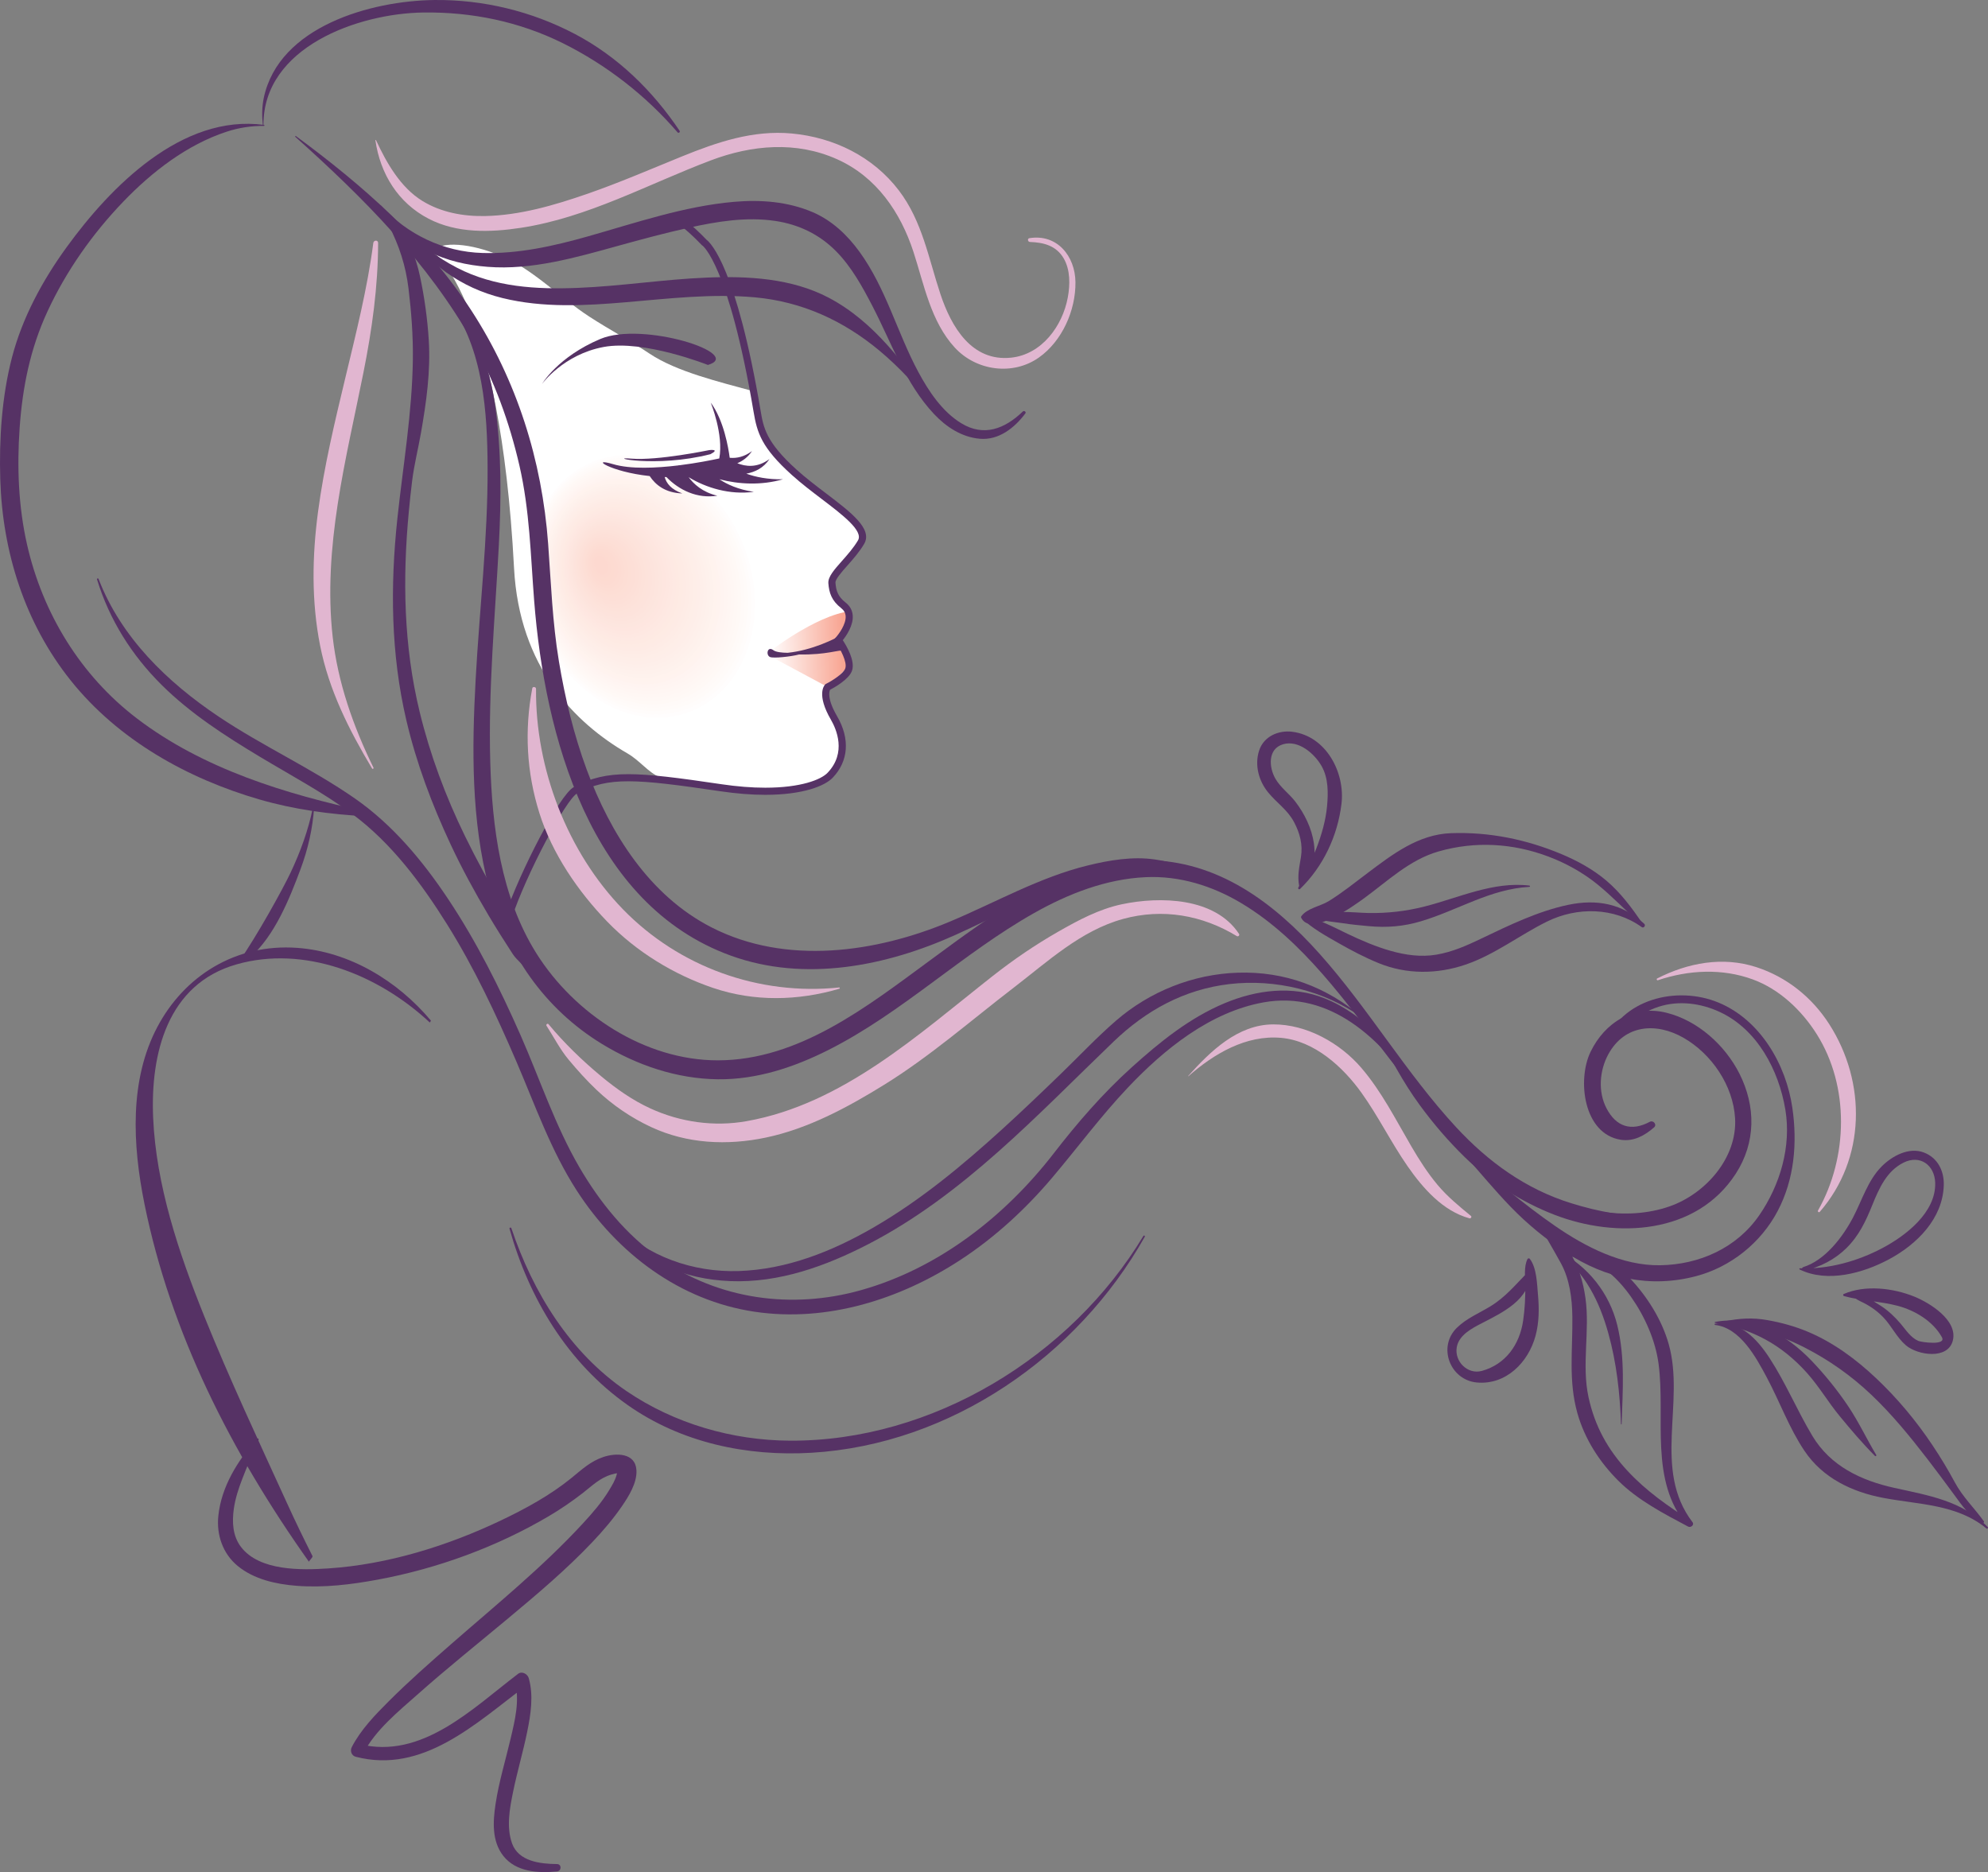 <?xml version="1.0" encoding="utf-8"?>
<!-- Generator: Adobe Illustrator 16.0.0, SVG Export Plug-In . SVG Version: 6.00 Build 0)  -->
<!DOCTYPE svg PUBLIC "-//W3C//DTD SVG 1.1//EN" "http://www.w3.org/Graphics/SVG/1.1/DTD/svg11.dtd">
<svg version="1.1" id="_x31_" xmlns="http://www.w3.org/2000/svg" xmlns:xlink="http://www.w3.org/1999/xlink" x="0px" y="0px"
	 width="432px" height="406.792px" viewBox="292.247 275.194 432 406.792" enable-background="new 292.247 275.194 432 406.792"
	 xml:space="preserve">
<rect x="292.247" y="275.194" width="432" height="406.792" fill="#808080" stroke="none"/>
<g>
	<path fill="#FFFFFF" d="M464.838,377.83c-6.715-6.056-7.395-9.266-8.074-13.287c-0.254-1.504-0.508-2.946-0.763-4.33
		c-7.297-2.002-16.697-4.228-22.586-8.164c-4.286-2.866-8.813-5.259-13.13-8.071c-6.631-4.319-12.576-10.559-19.197-13.179
		c-6.506-2.786-13.017-3.268-14.928-1.029c0.705,0.453,14.75,10.981,17.79,68.853c1.133,21.572,13.218,33.672,24.681,40.302
		c2.654,1.536,4.503,4.126,6.947,5.125c5.892,2.406,11.526,2.047,13.351,2.318c13.761,2.037,21.508-0.403,23.708-2.715
		c3.689-3.854,3.064-8.625,0.846-12.441c-2.993-5.138-1.378-6.735-1.378-6.735s3.911-1.964,4.55-3.78
		c0.79-2.24-2.235-6.442-2.235-6.442s4.494-4.879,1.099-7.523c-1.854-1.449-2.348-2.917-2.494-4.863
		c-0.13-1.908,4.109-5.083,6.33-8.863C481.592,389.225,471.553,383.904,464.838,377.83z"/>
	
		<linearGradient id="SVGID_1_" gradientUnits="userSpaceOnUse" x1="475.565" y1="540.048" x2="459.377" y2="539.513" gradientTransform="matrix(1 0 0 -1 0.04 956.245)">
		<stop  offset="0" style="stop-color:#F8A491"/>
		<stop  offset="1" style="stop-color:#FFFFFF"/>
	</linearGradient>
	<path fill="url(#SVGID_1_)" d="M477.083,407.984l-2.541,6.499c0,0,2.799,4.182,2.541,4.826c-0.257,0.643-4.979,5.168-4.979,5.168
		l-13.359-7.162C458.745,417.314,469.361,408.885,477.083,407.984z"/>
	<g>
		
			<ellipse transform="matrix(-0.355 -0.935 0.935 -0.355 208.694 949.692)" fill="#FFFFFF" cx="432.032" cy="402.838" rx="29.759" ry="24.305"/>
		
			<ellipse transform="matrix(-0.355 -0.935 0.935 -0.355 208.513 949.351)" fill="#FFFDFD" cx="431.822" cy="402.73" rx="29.132" ry="23.785"/>
		
			<ellipse transform="matrix(-0.355 -0.935 0.935 -0.355 208.332 949.007)" fill="#FFFCFB" cx="431.613" cy="402.621" rx="28.504" ry="23.264"/>
		
			<ellipse transform="matrix(-0.355 -0.935 0.935 -0.355 208.141 948.662)" fill="#FFFBF9" cx="431.402" cy="402.513" rx="27.876" ry="22.743"/>
		
			<ellipse transform="matrix(-0.355 -0.935 0.935 -0.355 207.958 948.321)" fill="#FFFAF8" cx="431.193" cy="402.405" rx="27.249" ry="22.223"/>
		
			<ellipse transform="matrix(-0.355 -0.935 0.935 -0.355 207.783 947.979)" fill="#FFF9F6" cx="430.983" cy="402.296" rx="26.622" ry="21.701"/>
		
			<ellipse transform="matrix(-0.355 -0.935 0.935 -0.355 207.594 947.635)" fill="#FFF8F5" cx="430.773" cy="402.188" rx="25.994" ry="21.181"/>
		
			<ellipse transform="matrix(-0.355 -0.935 0.935 -0.355 207.415 947.294)" fill="#FFF7F4" cx="430.563" cy="402.081" rx="25.367" ry="20.661"/>
		
			<ellipse transform="matrix(-0.355 -0.935 0.935 -0.355 207.234 946.951)" fill="#FFF6F3" cx="430.353" cy="401.971" rx="24.74" ry="20.14"/>
		
			<ellipse transform="matrix(-0.355 -0.935 0.935 -0.355 207.048 946.607)" fill="#FFF5F2" cx="430.144" cy="401.863" rx="24.112" ry="19.619"/>
		
			<ellipse transform="matrix(-0.355 -0.935 0.935 -0.355 206.867 946.264)" fill="#FFF4F1" cx="429.933" cy="401.755" rx="23.485" ry="19.099"/>
		
			<ellipse transform="matrix(-0.355 -0.935 0.935 -0.355 206.678 945.922)" fill="#FFF3EF" cx="429.723" cy="401.648" rx="22.857" ry="18.578"/>
		
			<ellipse transform="matrix(-0.355 -0.935 0.935 -0.355 206.497 945.578)" fill="#FFF3EE" cx="429.514" cy="401.539" rx="22.229" ry="18.058"/>
		
			<ellipse transform="matrix(-0.355 -0.935 0.935 -0.355 206.309 945.234)" fill="#FEF2ED" cx="429.303" cy="401.431" rx="21.601" ry="17.537"/>
		
			<ellipse transform="matrix(-0.355 -0.935 0.935 -0.355 206.13 944.892)" fill="#FEF1EC" cx="429.094" cy="401.322" rx="20.974" ry="17.016"/>
		
			<ellipse transform="matrix(-0.355 -0.935 0.935 -0.355 205.95 944.549)" fill="#FEF0EB" cx="428.884" cy="401.213" rx="20.347" ry="16.496"/>
		
			<ellipse transform="matrix(-0.355 -0.935 0.935 -0.355 205.765 944.207)" fill="#FEEFEA" cx="428.674" cy="401.106" rx="19.719" ry="15.975"/>
		
			<ellipse transform="matrix(-0.355 -0.935 0.935 -0.355 205.586 943.866)" fill="#FEEEE9" cx="428.465" cy="400.997" rx="19.092" ry="15.454"/>
		
			<ellipse transform="matrix(-0.355 -0.935 0.935 -0.355 205.398 943.522)" fill="#FEEEE8" cx="428.254" cy="400.89" rx="18.464" ry="14.933"/>
		
			<ellipse transform="matrix(-0.355 -0.935 0.935 -0.355 205.21 943.177)" fill="#FEEDE7" cx="428.045" cy="400.781" rx="17.837" ry="14.413"/>
		
			<ellipse transform="matrix(-0.355 -0.935 0.935 -0.355 205.04 942.837)" fill="#FEECE6" cx="427.835" cy="400.672" rx="17.209" ry="13.892"/>
		
			<ellipse transform="matrix(-0.355 -0.935 0.935 -0.355 204.842 942.49)" fill="#FEEBE5" cx="427.625" cy="400.565" rx="16.582" ry="13.372"/>
		
			<ellipse transform="matrix(-0.355 -0.935 0.935 -0.355 204.661 942.149)" fill="#FEEBE4" cx="427.415" cy="400.457" rx="15.954" ry="12.851"/>
		
			<ellipse transform="matrix(-0.355 -0.935 0.935 -0.355 204.479 941.805)" fill="#FEEAE3" cx="427.206" cy="400.347" rx="15.327" ry="12.331"/>
		
			<ellipse transform="matrix(-0.355 -0.935 0.935 -0.355 204.302 941.466)" fill="#FEE9E3" cx="426.995" cy="400.241" rx="14.699" ry="11.81"/>
		
			<ellipse transform="matrix(-0.355 -0.935 0.935 -0.355 204.116 941.119)" fill="#FEE8E2" cx="426.787" cy="400.13" rx="14.072" ry="11.289"/>
		
			<ellipse transform="matrix(-0.355 -0.935 0.935 -0.355 203.942 940.781)" fill="#FEE7E1" cx="426.576" cy="400.023" rx="13.445" ry="10.768"/>
		
			<ellipse transform="matrix(-0.355 -0.935 0.935 -0.355 203.75 940.434)" fill="#FEE6E0" cx="426.366" cy="399.915" rx="12.817" ry="10.248"/>
		
			<ellipse transform="matrix(-0.355 -0.935 0.935 -0.355 203.566 940.091)" fill="#FDE6DF" cx="426.156" cy="399.806" rx="12.19" ry="9.727"/>
		
			<ellipse transform="matrix(-0.355 -0.935 0.935 -0.355 203.386 939.75)" fill="#FDE5DE" cx="425.947" cy="399.698" rx="11.562" ry="9.207"/>
		
			<ellipse transform="matrix(-0.355 -0.935 0.935 -0.355 203.214 939.411)" fill="#FDE4DD" cx="425.737" cy="399.59" rx="10.934" ry="8.686"/>
		
			<ellipse transform="matrix(-0.355 -0.935 0.935 -0.355 203.016 939.065)" fill="#FDE3DC" cx="425.526" cy="399.483" rx="10.307" ry="8.166"/>
		
			<ellipse transform="matrix(-0.355 -0.935 0.935 -0.355 202.834 938.724)" fill="#FDE3DB" cx="425.316" cy="399.376" rx="9.68" ry="7.645"/>
		
			<ellipse transform="matrix(-0.355 -0.935 0.935 -0.355 202.657 938.381)" fill="#FDE2DA" cx="425.106" cy="399.266" rx="9.052" ry="7.124"/>
		
			<ellipse transform="matrix(-0.355 -0.935 0.935 -0.355 202.466 938.035)" fill="#FDE1D9" cx="424.897" cy="399.158" rx="8.424" ry="6.604"/>
		
			<ellipse transform="matrix(-0.355 -0.935 0.935 -0.355 202.367 937.716)" fill="#FDE0D8" cx="424.698" cy="399.041" rx="7.797" ry="6.083"/>
		
			<ellipse transform="matrix(-0.355 -0.935 0.935 -0.355 202.184 937.37)" fill="#FDDFD7" cx="424.489" cy="398.931" rx="7.17" ry="5.563"/>
		
			<ellipse transform="matrix(-0.355 -0.935 0.935 -0.355 201.923 937.011)" fill="#FDDFD6" cx="424.267" cy="398.834" rx="6.542" ry="5.042"/>
		
			<ellipse transform="matrix(-0.355 -0.935 0.935 -0.355 201.827 936.689)" fill="#FDDED5" cx="424.069" cy="398.715" rx="5.915" ry="4.521"/>
		
			<ellipse transform="matrix(-0.355 -0.935 0.935 -0.355 201.56 936.322)" fill="#FDDDD4" cx="423.849" cy="398.615" rx="5.287" ry="4"/>
		
			<ellipse transform="matrix(-0.355 -0.935 0.935 -0.355 201.456 936.006)" fill="#FDDCD3" cx="423.648" cy="398.501" rx="4.66" ry="3.48"/>
		
			<ellipse transform="matrix(-0.355 -0.935 0.935 -0.355 201.261 935.655)" fill="#FDDBD2" cx="423.438" cy="398.391" rx="4.033" ry="2.959"/>
		
			<ellipse transform="matrix(-0.355 -0.935 0.935 -0.355 201.072 935.315)" fill="#FDDBD1" cx="423.227" cy="398.286" rx="3.404" ry="2.438"/>
		
			<ellipse transform="matrix(-0.355 -0.935 0.935 -0.355 200.824 934.947)" fill="#FDDAD1" cx="423.01" cy="398.18" rx="2.777" ry="1.918"/>
		
			<ellipse transform="matrix(-0.355 -0.935 0.935 -0.355 200.771 934.65)" fill="#FDD9D0" cx="422.81" cy="398.066" rx="2.15" ry="1.397"/>
	</g>
	<g>
		<path fill="#563265" d="M385.658,497.389c-11.36-10.598-27.402-16.807-42.016-12.644c-15.007,4.276-18.726,19.347-18.115,33.346
			c0.636,14.549,5.509,29.21,11.078,43.047c5.532,13.747,11.897,27.273,18.069,40.81c1.742,3.821,3.576,7.61,5.48,11.371
			c0.134,0.264-0.858,1.111-0.764,1.246c-16.964-23.911-30.071-49.809-35.735-77.695c-2.643-13.01-3.302-27.036,2.792-38.541
			c5.81-10.971,16.904-18.157,30.418-17.167c11.323,0.829,21.749,7.143,29.018,15.795
			C385.928,497.008,385.624,497.355,385.658,497.389L385.658,497.389z"/>
	</g>
	<g>
		<path fill="#563265" d="M360.51,450.569c-0.312,4.64-1.319,9.076-2.935,13.431c-2.432,6.552-5.671,14.557-10.963,19.209
			c-0.194,0.17-2.538,1.049-2.544,1.101c4.055-5.783,9.72-16.092,11.312-19.474c2.118-4.493,3.865-9.226,4.842-14.103
			C360.235,450.666,360.506,450.629,360.51,450.569L360.51,450.569z"/>
	</g>
	<path fill="#563265" d="M480.02,393.397c1.924-3.251-2.804-6.844-8.279-11.004c-2.172-1.651-4.421-3.359-6.385-5.136
		c-6.68-6.024-7.213-9.183-7.83-12.842c-5.242-31.051-10.822-36.426-11.742-37.12c-1.603-1.678-3.196-3.136-4.777-4.384
		c-0.564,0.229-1.136,0.438-1.713,0.63c1.784,1.333,3.592,2.952,5.421,4.872l0.076,0.081l0.097,0.055
		c0.035,0.024,5.716,4.139,11.115,36.124c0.771,4.572,1.715,7.777,8.317,13.731c2.013,1.82,4.288,3.549,6.487,5.22
		c4.477,3.402,9.107,6.92,7.883,8.989c-0.941,1.602-2.287,3.123-3.475,4.464c-1.708,1.929-3.057,3.453-2.963,4.844
		c0.155,2.067,0.688,3.776,2.789,5.418c0.592,0.461,0.907,1.016,0.963,1.695c0.147,1.775-1.505,3.992-2.154,4.696l-0.426,0.463
		l0.367,0.511c1.078,1.5,2.612,4.383,2.135,5.734c-0.391,1.11-2.764,2.642-4.169,3.347l-0.109,0.055l-0.086,0.086
		c-0.209,0.207-1.948,2.176,1.253,7.673c1.169,2.01,3.437,7.158-0.736,11.519c-1.423,1.495-5.818,3.239-13.53,3.239h-0.001
		c-2.93,0-6.128-0.254-9.507-0.753c-9.558-1.418-15.614-2.187-20.244-2.187c-4.713,0-8.141,0.807-11.833,2.785
		c-3.188,1.685-11.814,18.664-14.886,27.687c0.452,0.297,0.888,0.615,1.305,0.958c3.2-9.715,11.863-25.989,14.307-27.28
		c3.499-1.875,6.611-2.604,11.107-2.604c4.534,0,10.533,0.762,20.018,2.17c3.453,0.511,6.728,0.771,9.733,0.771c0,0,0,0,0.001,0
		c8.191,0,12.938-1.921,14.647-3.717c3.447-3.602,3.796-8.473,0.954-13.361c-2.227-3.824-1.705-5.395-1.524-5.748
		c0.87-0.455,4.095-2.245,4.756-4.123c0.752-2.129-1.155-5.373-1.995-6.65c0.766-0.96,2.337-3.218,2.157-5.395
		c-0.092-1.119-0.615-2.056-1.552-2.786c-1.666-1.302-2.067-2.567-2.198-4.311c-0.05-0.741,1.286-2.25,2.577-3.71
		C477.605,396.706,479.004,395.125,480.02,393.397z"/>
	<g>
		<g>
			<path fill="#563265" d="M446.359,372.999c0,0-11.191,2.322-16.911,1.852c-5.718-0.47,5.211,2.091,17.188-0.968
				C448.862,372.696,446.359,372.999,446.359,372.999z"/>
			<path fill="#563265" d="M425.473,376.052c3.798,1.125,9.384,0.86,14.234,0.264c0.036-0.02,0.075-0.039,0.101-0.058
				c0.023,0.013,0.042,0.024,0.064,0.037c3.745-0.468,7.03-1.126,8.678-1.483c0.987-5.167-1.859-12.134-1.859-12.134
				c2.84,3.815,3.846,9.858,4.12,11.968c0.031,0.009,0.063,0.02,0.093,0.03c1.424,0.115,3.067-0.2,4.752-1.464
				c-0.877,1.316-1.975,2.126-3.191,2.637c1.744,0.713,4.323,1.091,7.001-0.918c-1.304,1.957-3.088,2.811-5.042,3.192
				c1.993,0.712,4.627,1.273,7.957,1.216c-4.664,1.347-9.562,1.111-13.807-0.006c1.646,1.098,4.078,2.243,7.485,2.733
				c-5.189,0.7-10.329-0.841-14.171-3.186c1.072,1.458,3.001,3.275,6.241,4.028c-4.381,0.701-8.344-1.233-11.059-4.047
				c-0.129-0.002-0.258-0.006-0.388-0.009c0.375,1.379,1.437,2.718,3.836,3.561c-3.669-0.113-5.82-1.846-7.093-3.774
				C424.821,377.733,420.234,374.501,425.473,376.052z"/>
		</g>
		<path fill="#563265" d="M446.078,354.495c0,0-13.883-5.535-22.651-3.907c-8.768,1.627-13.395,8.031-13.395,8.031
			s3.409-5.861,12.664-9.768C431.952,344.946,454.115,352.108,446.078,354.495z"/>
	</g>
	<path fill="#563265" d="M474.542,414.483c0-0.474,1.075-1.136,1.121-1.6c-2.235,1.274-6.927,3.597-12.249,4.161
		c-1.301-0.019-2.577-0.155-3.119-0.572c-1.295-0.996-1.694,1.096-0.697,1.495c0.739,0.295,4.383-0.067,6.296-0.558
		c6.08,0.095,8.415-1.04,9.875-0.866C475.652,415.805,474.542,415.247,474.542,414.483z"/>
	<g>
		<g>
			<path fill="#563265" d="M379.917,324.805c5.252,7.635,12.473,12.928,21.516,15.152c8.846,2.175,18.011,1.665,26.997,0.896
				c9.245-0.792,18.531-1.888,27.813-1.054c10.25,0.921,19.285,5.058,27.144,11.619c4.3,3.589,8.206,7.836,11.65,12.245
				c0.098,0.125,0.31-0.04,0.219-0.169c-6.286-9-12.996-18.394-22.951-23.621c-8.072-4.239-17.555-4.728-26.496-4.36
				c-9.343,0.384-18.605,1.858-27.95,2.234c-9.015,0.364-18.123-0.146-26.289-4.367c-4.334-2.241-8.154-5.144-11.492-8.701
				C380.001,324.593,379.849,324.707,379.917,324.805L379.917,324.805z"/>
		</g>
		<g>
			<path fill="#563265" d="M374.697,320.201c2.859,3.876,6.28,7.345,10.589,9.578c4.006,2.075,8.458,3.044,12.927,3.396
				c9.594,0.756,19.25-2.045,28.399-4.578c5.08-1.407,10.143-2.766,15.29-3.913c6.161-1.373,12.592-2.428,18.896-1.471
				c5.032,0.764,9.487,2.907,13.072,6.511c3.405,3.425,5.794,7.796,7.999,12.048c4.142,7.984,7.083,16.714,13.343,23.384
				c2.641,2.813,6.024,5.028,9.936,5.375c4.155,0.367,7.577-2.383,9.915-5.506c0.246-0.327-0.271-0.687-0.547-0.422
				c-3.92,3.766-8.446,5.563-13.374,2.565c-4.145-2.522-7.101-6.979-9.347-11.158c-4.592-8.55-6.997-18.122-12.752-26.072
				c-2.666-3.682-6.036-6.875-10.256-8.667c-5.389-2.289-11.295-2.726-17.071-2.218c-10.839,0.953-21.313,4.561-31.722,7.506
				c-7.435,2.104-15.126,3.825-22.898,3.606c-8.448-0.238-16.354-4.024-22.017-10.258
				C374.896,319.703,374.531,319.977,374.697,320.201L374.697,320.201z"/>
		</g>
	</g>
	<g>
		<path fill="#563265" d="M356.417,304.924c14.652,13.115,28.873,27.316,38.557,44.605c4.714,8.416,8,17.477,10.154,26.866
			c2.227,9.708,2.426,19.479,3.196,29.351c2.281,29.224,12.059,66.005,42.762,77.112c16.066,5.813,33.738,2.279,48.856-4.546
			c17.406-7.858,37.948-20.574,57.039-10.369c0.241,0.129,0.43-0.208,0.211-0.361c-4.216-2.965-8.907-4.892-14.013-5.635
			c-4.794-0.698-9.859,0.154-14.519,1.294c-10.535,2.579-20.007,8.012-29.935,12.184c-16.154,6.79-35.639,9.561-51.83,1.299
			c-13.524-6.901-22.018-20.428-27.146-34.275c-2.823-7.624-4.723-15.576-6.054-23.586c-1.408-8.471-1.709-16.958-2.335-25.5
			c-1.326-18.125-6.789-35.498-16.722-50.756c-9.86-15.147-23.652-27.217-38.095-37.848
			C356.448,304.688,356.33,304.845,356.417,304.924L356.417,304.924z"/>
	</g>
	<g>
		<path fill="#563265" d="M389.936,340.99c7.345,10.124,8.22,23.736,8.269,35.823c0.061,15.353-1.76,30.67-2.596,45.985
			c-0.824,15.094-0.984,30.617,2.898,45.343c3.733,14.162,12.001,26.241,24.588,33.917c7.583,4.624,16.236,7.553,25.159,7.656
			c8.427,0.097,16.57-2.615,24.016-6.371c16.049-8.095,29.1-20.958,44.724-29.768c7.429-4.188,15.622-7.385,24.219-7.778
			c7.376-0.337,14.486,1.883,20.773,5.644c13.416,8.025,22.863,21.723,32.243,33.854c7.513,9.717,15.354,19.946,25.978,26.441
			c7.818,4.779,16.699,7.503,25.846,7.91c8.131,0.362,15.638-3.095,21.415-8.677c0.032-0.03-0.017-0.08-0.049-0.049
			c-4.312,4.081-9.444,7.018-15.345,7.972c-6.049,0.978-12.617-0.464-18.388-2.245c-9.88-3.051-18.073-9.016-25.013-16.515
			c-10.877-11.758-19.009-25.749-29.672-37.681c-9.987-11.174-22.184-20.331-37.789-20.357c-17.88-0.03-33.218,11.759-46.953,21.847
			c-13.528,9.936-28.385,21.639-46.005,21.659c-15.885,0.019-31.177-10.066-39.446-23.247c-7.726-12.314-9.628-27.424-10.027-41.667
			c-0.439-15.688,1.04-31.375,1.868-47.028c0.531-10.033,0.594-20.229-0.782-30.197c-1.127-8.162-4.058-16.508-9.438-22.851
			C390.199,340.34,389.727,340.702,389.936,340.99L389.936,340.99z"/>
	</g>
	<g>
		<path fill="#563265" d="M591.35,499.264c2.88,5.569,5.71,11.005,9.424,16.072c2.957,4.034,6.224,7.842,9.807,11.332
			c5.538,5.391,12.255,9.709,19.461,12.49c13.501,5.211,30.849,4.267,39.382-8.909c4.396-6.788,4.4-14.647,0.803-21.771
			c-3.122-6.18-9.045-11.522-15.835-13.217c-7.174-1.789-13.404,2.074-16.511,8.492c-2.95,6.092-1.544,17.851,6.591,19.108
			c2.766,0.428,5.21-0.937,7.223-2.708c0.677-0.597-0.188-1.604-0.931-1.205c-4.044,2.169-7.325,1.079-9.411-2.912
			c-1.904-3.645-1.526-8.253,0.397-11.771c3.529-6.457,10.395-6.965,16.339-3.562c6.119,3.505,10.776,10.373,11.196,17.468
			c0.509,8.595-6.396,16.382-14.135,19.124c-9.726,3.444-21.102,0.871-29.965-3.752c-5.932-3.094-11.179-7.373-15.95-12.028
			c-3.167-3.09-6.063-6.457-8.762-9.959c-3.117-4.045-6.257-8.051-8.943-12.398C591.459,499.043,591.288,499.145,591.35,499.264
			L591.35,499.264z"/>
	</g>
	<g>
		<path fill="#563265" d="M349.621,302.337c-17.841-2.396-33.334,13.415-42.857,26.517c-5.247,7.219-9.652,15.325-11.911,24
			c-2.212,8.499-2.815,17.771-2.546,26.522c0.486,15.831,5.354,31.21,15.287,43.654c10.32,12.929,25.358,21.342,41.063,25.89
			c7.538,2.183,15.244,3.213,23.063,3.642c0.589,0.033,0.715-0.903,0.139-1.027c-17.492-3.771-35.456-9.25-49.865-20.234
			c-12.252-9.34-20.484-22.854-23.875-37.807c-1.869-8.244-2.191-16.773-1.613-25.185c0.611-8.9,2.295-17.324,6.056-25.442
			c4.073-8.793,9.773-16.884,16.48-23.861c6.226-6.475,13.82-12.36,22.443-15.193c2.626-0.863,5.374-1.288,8.136-1.266
			C349.76,302.547,349.75,302.354,349.621,302.337L349.621,302.337z"/>
	</g>
	<g>
		<path fill="#563265" d="M313.329,401.085c2.693,8.805,7.557,16.51,14.08,22.975c6.259,6.204,13.767,11.041,21.286,15.559
			c6.775,4.071,13.808,7.802,20.175,12.511c8.43,6.234,15.026,15.112,20.531,23.917c5.906,9.448,10.66,19.584,15.055,29.806
			c4.085,9.503,7.482,19.303,13.123,28.04c8.814,13.654,22.383,23.916,38.672,26.334c15.751,2.338,31.619-2.701,44.746-11.295
			c7.483-4.899,14.133-11.026,19.902-17.844c5.513-6.516,10.564-13.358,16.442-19.572c7.9-8.353,17.885-16.435,29.5-18.518
			c14.405-2.584,25.557,7.938,32.89,19.086c0.172,0.261,0.579,0.029,0.422-0.246c-4.75-8.288-10.971-16.077-20.067-19.718
			c-7.088-2.836-14.832-1.82-21.721,1.062c-7.644,3.195-14.131,8.463-20.227,13.965c-6.265,5.655-11.752,11.998-16.909,18.661
			c-10.606,13.705-25.043,24.993-41.887,29.729c-14.996,4.217-30.93,2.053-43.758-6.939c-7.254-5.085-12.968-12.123-17.406-19.725
			c-5.297-9.072-8.625-19.247-12.856-28.836c-4.499-10.197-9.51-20.209-15.696-29.499c-5.493-8.249-12.044-16.124-20.226-21.82
			c-9.464-6.588-20.059-11.389-29.64-17.812c-11.154-7.478-21.193-17.168-26.094-29.914
			C313.585,400.787,313.261,400.866,313.329,401.085L313.329,401.085z"/>
	</g>
	<g>
		<path fill="#563265" d="M540.715,543.747c-15.787,26.234-45.906,44.651-76.815,44.495c-12.516-0.063-25.117-3.709-35.493-10.764
			c-12.324-8.378-20.366-21.474-25.037-35.399c-0.085-0.253-0.477-0.149-0.403,0.111c4.277,15.201,12.61,29.1,25.656,38.296
			c11.633,8.201,25.935,11.22,40,10.38c30.151-1.801,57.764-20.919,72.394-46.943C541.127,543.727,540.832,543.555,540.715,543.747
			L540.715,543.747z"/>
	</g>
	<g>
		<path fill="#563265" d="M349.498,302.385c-0.079-16.97,20.609-24.284,34.736-24.474c10.543-0.142,20.838,1.967,30.307,6.663
			c9.464,4.693,18.066,11.385,24.954,19.388c0.207,0.24,0.614-0.076,0.438-0.338c-5.856-8.72-13.417-16.124-22.755-21.041
			c-9.381-4.939-19.956-7.508-30.552-7.385c-13.731,0.159-33.774,5.73-37.058,21.26c-0.412,1.948-0.418,3.956-0.208,5.927
			C349.367,302.473,349.498,302.477,349.498,302.385L349.498,302.385z"/>
	</g>
	<g>
		<path fill="#563265" d="M610.441,526.109c3.363,3.784,6.566,7.684,10.087,11.328c3.636,3.763,7.701,7.072,12.079,9.942
			c8.557,5.611,18.189,7.75,28.184,5.118c7.551-1.988,14.096-7.236,17.737-14.134c3.654-6.921,4.313-14.82,3.201-22.472
			c-1.368-9.42-6.988-19.108-16.07-22.854c-9.047-3.734-21.147-0.771-24.799,9.065c-0.111,0.299,0.318,0.526,0.524,0.306
			c3.278-3.514,6.641-6.966,11.327-8.466c4.369-1.398,9.129-0.765,13.235,1.14c8.182,3.792,12.841,12.668,14.265,21.228
			c1.329,7.986-1.123,16.347-5.66,22.938c-4.909,7.134-13.038,10.745-21.556,10.875c-8.239,0.125-16.235-3.99-22.842-8.553
			c-6.828-4.716-13.274-10.193-19.467-15.708C610.519,525.713,610.292,525.942,610.441,526.109L610.441,526.109z"/>
	</g>
	<g>
		<path fill="#563265" d="M588.207,496.212c-7.679-6.594-16.848-9.992-26.994-9.659c-9.717,0.318-19.13,4.081-26.459,10.43
			c-4.16,3.604-7.989,7.683-11.945,11.511c-4.2,4.064-8.422,8.105-12.747,12.039c-8.71,7.924-17.774,15.46-27.994,21.38
			c-8.964,5.191-18.84,9.133-29.297,9.469c-9.9,0.317-19.908-3.14-26.831-10.342c-0.318-0.33-0.771,0.151-0.493,0.493
			c6.398,7.87,15.491,11.635,25.492,12.037c10.595,0.427,20.768-3.252,30.043-8.055c20.651-10.692,36.703-28.099,53.262-43.999
			c7.058-6.775,15.339-11.339,25.179-12.492c9.925-1.162,20.618,1.401,28.74,7.243C588.197,496.29,588.236,496.238,588.207,496.212
			L588.207,496.212z"/>
	</g>
	<g>
		<path fill="#563265" d="M633.514,548.26c5.552,0.027,10.148,4.451,13.157,8.72c2.974,4.218,5.313,9.438,5.992,14.583
			c1.552,11.769-2.126,25.354,6.282,35.239c0.282-0.365,0.563-0.73,0.845-1.096c-4.969-3.126-9.817-6.536-13.83-10.854
			c-4.354-4.686-7.155-9.779-8.521-16.058c-1.535-7.058,0.329-14.407-0.666-21.536c-0.498-3.567-1.545-7.241-3.636-10.221
			c-1.854-2.643-3.876-5.619-6.726-7.238c-0.219-0.123-0.446,0.12-0.334,0.335c1.687,3.204,3.604,6.336,5.346,9.526
			c1.92,3.516,2.445,7.643,2.502,11.583c0.1,7.18-0.896,13.985,1.099,21.034c1.586,5.601,4.771,10.553,8.865,14.645
			c4.258,4.256,9.938,7.196,15.196,9.989c0.561,0.297,1.409-0.358,0.954-0.954c-8.748-11.466-1.563-25.942-5.183-38.729
			c-1.492-5.266-4.65-10.284-8.385-14.24c-3.425-3.628-7.907-6.137-13.006-5.07C633.271,547.958,633.321,548.259,633.514,548.26
			L633.514,548.26z"/>
	</g>
	<g>
		<path fill="#563265" d="M630.894,547.356c5.854,4.441,8.908,10.602,10.84,17.517c1.806,6.457,2.533,13.088,2.761,19.763
			c0.003,0.09,0.137,0.09,0.139,0c0.237-7.188,0.782-14.424-0.94-21.466c-1.699-6.944-6.343-12.815-12.658-16.054
			C630.872,547.031,630.752,547.249,630.894,547.356L630.894,547.356z"/>
	</g>
	<g>
		<path fill="#563265" d="M664.963,563.1c5.463,0.645,8.902,7.077,11.203,11.381c2.821,5.273,4.854,11,8.203,15.979
			c3.964,5.893,10.299,8.917,17.099,10.211c7.719,1.469,16.057,1.368,22.421,6.637c0.204,0.169,0.485-0.098,0.295-0.296
			c-5.484-5.712-12.909-6.876-20.3-8.515c-7.28-1.615-13.881-4.748-17.815-11.315c-3.305-5.515-5.773-11.491-9.29-16.886
			c-2.703-4.147-6.498-8.268-11.853-7.47C664.756,562.851,664.822,563.082,664.963,563.1L664.963,563.1z"/>
	</g>
	<g>
		<path fill="#563265" d="M667.023,562.77c2.87,0.515,5.756,1.214,8.594,1.895c3.036,0.729,5.946,1.886,8.721,3.307
			c5.378,2.754,10.181,6.142,14.565,10.301c4.441,4.213,8.341,8.982,12.076,13.819c1.981,2.566,3.91,5.181,5.836,7.789
			c1.763,2.388,3.474,5.074,6.315,6.206c0.167,0.065,0.34-0.164,0.236-0.308c-2.084-2.903-4.604-5.273-6.329-8.484
			c-1.488-2.771-3.107-5.442-4.854-8.06c-3.536-5.297-7.648-10.225-12.281-14.594c-4.334-4.087-9.277-7.748-14.789-10.063
			c-2.815-1.182-5.772-1.998-8.776-2.529c-3.28-0.581-6.064-0.407-9.314,0.251C666.792,562.347,666.787,562.728,667.023,562.77
			L667.023,562.77z"/>
	</g>
	<g>
		<path fill="#563265" d="M664.935,562.636c8.033,1.256,14.484,4.779,19.917,10.824c2.667,2.967,4.658,6.408,7.183,9.466
			c2.456,2.973,4.925,5.902,7.654,8.632c0.14,0.14,0.376-0.04,0.273-0.211c-2.078-3.47-3.811-7.183-6.063-10.543
			c-2.346-3.499-5.062-6.872-7.972-9.914c-5.496-5.744-12.832-9.948-20.992-8.456C664.836,562.452,664.833,562.62,664.935,562.636
			L664.935,562.636z"/>
	</g>
	<g>
		<path fill="#563265" d="M575.117,474.735c2.276,2.187,5.219,3.802,7.952,5.362c2.843,1.622,5.729,3.138,8.76,4.377
			c6.079,2.486,12.72,2.428,18.892,0.322c6.329-2.158,11.705-6.389,17.66-9.335c6.575-3.253,14.629-3.131,20.629,1.193
			c0.422,0.304,0.921-0.365,0.549-0.711c-4.721-4.406-10.326-5.437-16.539-4.133c-6.518,1.367-12.805,4.425-18.774,7.28
			c-3.241,1.55-6.322,2.947-9.897,3.55c-3.312,0.559-6.72,0.076-9.916-0.832c-3.273-0.93-6.362-2.268-9.428-3.73
			c-3.057-1.459-6.273-3.258-9.649-3.75C575.131,474.294,574.923,474.549,575.117,474.735L575.117,474.735z"/>
	</g>
	<g>
		<path fill="#563265" d="M575.02,474.615c1.987,4.281,11.635-2.769,13.636-4.227c5.185-3.78,9.907-8.384,16.211-10.187
			c7.957-2.275,16.145-1.793,23.894,1.131c3.786,1.428,7.519,3.502,10.656,6.061c3.311,2.7,6.277,5.853,9.486,8.674
			c0.141,0.125,0.392-0.039,0.273-0.211c-2.334-3.402-4.726-6.654-7.897-9.338c-2.859-2.421-6.264-4.285-9.709-5.729
			c-7.637-3.202-15.724-4.854-24.023-4.552c-7.105,0.258-12.742,4.616-18.159,8.69c-2.757,2.074-5.467,4.263-8.405,6.076
			c-1.793,1.105-4.726,1.55-5.962,3.296C574.952,474.393,574.973,474.517,575.02,474.615L575.02,474.615z"/>
	</g>
	<g>
		<path fill="#563265" d="M578.229,474.697c1.795,0.73,3.968,0.813,5.881,1.111c1.83,0.284,3.677,0.458,5.52,0.627
			c4.02,0.368,7.567,0.087,11.429-1.066c7.999-2.39,14.989-6.996,23.531-7.467c0.184-0.01,0.175-0.257,0-0.279
			c-7.86-0.956-15.396,2.684-22.854,4.566c-3.995,1.008-7.987,1.467-12.105,1.393c-3.553-0.065-8.148-0.843-11.436,0.859
			C578.076,474.503,578.126,474.655,578.229,474.697L578.229,474.697z"/>
	</g>
	<g>
		<path fill="#563265" d="M574.755,468.36c5.033-4.876,8.167-11.545,9.001-18.496c0.813-6.791-3.308-14.713-10.661-15.66
			c-3.036-0.391-6.236,0.994-7.235,4.079c-1.021,3.153-0.088,6.6,1.968,9.107c1.853,2.26,4.208,3.771,5.618,6.432
			c1.265,2.387,1.934,4.893,1.505,7.575c-0.352,2.2-0.817,4.074-0.388,6.308c0.044,0.229,0.373,0.306,0.525,0.139
			c4.939-5.496,2.679-13.239-1.397-18.507c-1.336-1.726-3.184-3.013-4.283-4.919c-1.459-2.528-1.688-6.512,1.65-7.5
			c3.365-0.997,6.833,2.037,8.366,4.716c1.496,2.612,1.465,5.838,1.196,8.743c-0.568,6.114-3.483,12.286-6.249,17.688
			C574.247,468.308,574.55,468.558,574.755,468.36L574.755,468.36z"/>
	</g>
	<g>
		<path fill="#563265" d="M624.177,548.777c-0.835,1.681-0.489,4.015-0.476,5.834c0.021,2.517-0.105,5.078-0.473,7.57
			c-0.762,5.168-3.782,9.467-8.959,10.898c-3.102,0.857-5.979-2.055-5.469-5.102c0.45-2.679,3.278-4.135,5.448-5.257
			c4.422-2.289,10.604-5.167,10.442-10.952c-0.005-0.209-0.264-0.328-0.416-0.173c-2.655,2.705-4.878,5.463-8.177,7.466
			c-2.475,1.504-5.162,2.592-7.264,4.646c-4.253,4.157-1.479,11.375,4.356,11.894c6.337,0.563,11.19-4.391,12.739-10.159
			c0.775-2.886,0.801-5.876,0.532-8.829c-0.219-2.414-0.255-5.909-1.794-7.9C624.549,548.558,624.259,548.611,624.177,548.777
			L624.177,548.777z"/>
	</g>
	<g>
		<path fill="#563265" d="M683.309,551.039c6.045,2.96,13.798,0.808,19.431-2.212c6.051-3.243,11.653-8.801,11.896-16.041
			c0.105-3.138-1.309-6.015-4.319-7.162c-3.272-1.246-6.918,0.763-9.17,3.021c-3.017,3.028-4.294,7.418-6.24,11.119
			c-2.231,4.243-6.084,9.296-10.788,10.75c-0.515,0.159-0.303,0.935,0.222,0.808c3.449-0.838,6.581-2.41,9.116-4.902
			c2.76-2.715,4.219-5.851,5.65-9.384c1.465-3.613,3.108-7.377,6.778-9.21c3.622-1.808,6.763,0.561,6.886,4.355
			c0.209,6.449-6.396,11.523-11.458,14.205c-5.415,2.867-11.768,4.65-17.934,4.393C683.244,550.774,683.185,550.979,683.309,551.039
			L683.309,551.039z"/>
	</g>
	<g>
		<path fill="#563265" d="M692.947,556.821c3.808,1.041,7.782,1.1,11.625,2.105c3.777,0.989,7.708,3.332,9.651,6.822
			c1.054,1.89-4.471,1.092-5.109,0.818c-1.682-0.721-2.717-2.414-3.86-3.753c-1.26-1.477-2.65-2.804-4.282-3.861
			c-1.541-1-4.106-2.626-5.976-2.541c-0.121,0.006-0.229,0.147-0.15,0.262c0.627,0.897,1.483,1.166,2.458,1.666
			c1.608,0.828,3.014,1.855,4.259,3.171c1.789,1.891,2.844,4.295,4.844,6.01c2.523,2.16,9.163,3.21,10.205-1.07
			c1.075-4.41-5.078-8.179-8.375-9.514c-4.605-1.867-10.691-2.597-15.346-0.562C692.688,556.463,692.761,556.77,692.947,556.821
			L692.947,556.821z"/>
	</g>
	<g>
		<path fill="#563265" d="M376.73,324.168c2.278,4.441,3.689,8.769,4.295,13.763c0.608,5.015,1.001,10.229,0.939,15.275
			c-0.142,11.649-2.137,23.13-3.368,34.689c-1.567,14.709-1.424,29.389,1.962,43.849c2.182,9.314,5.575,18.307,9.624,26.96
			c2.452,5.242,5.223,10.323,8.173,15.3c1.701,2.869,3.482,5.69,5.307,8.482c0.892,1.365,2.329,2.342,3.288,3.707
			c1.014,1.443,1.706,2.334,3.18,3.27c0.407,0.258,0.865-0.164,0.768-0.591c-0.363-1.597-0.931-2.542-1.844-3.908
			c-0.518-0.775-1.166-1.597-1.498-2.471c-0.234-0.615-0.268-1.335-0.644-1.907c-1.834-2.787-3.615-5.606-5.335-8.465
			c-2.981-4.952-5.743-10.043-8.28-15.237c-4.214-8.626-7.585-17.664-9.855-26.996c-3.487-14.341-3.737-28.935-2.354-43.558
			c0.21-2.222,0.442-4.441,0.718-6.655c0.438-3.521,1.316-6.958,1.926-10.453c1.159-6.638,2.105-13.313,1.692-20.064
			c-0.284-4.638-0.945-9.408-1.916-13.949c-0.868-4.06-2.651-9.283-6.638-11.185C376.778,323.98,376.68,324.072,376.73,324.168
			L376.73,324.168z"/>
	</g>
	<g>
		<path fill="#563265" d="M348.105,587.817c-4.181,4.697-7.756,10.378-8.418,16.79c-0.423,4.096,0.979,8.194,4.194,10.841
			c3.552,2.925,8.334,3.979,12.821,4.328c5.893,0.459,11.867-0.269,17.655-1.343c12.952-2.403,25.844-7.112,37.192-13.815
			c2.539-1.499,4.963-3.162,7.295-4.966c2.121-1.64,3.705-3.304,6.353-4.08c0.415-0.122,1.001-0.293,1.43-0.224
			c0.556,0.089-0.126-0.061-0.243-0.391c0.04,0.114-0.132,0.665-0.128,0.651c-0.3,1.196-0.99,2.323-1.62,3.367
			c-1.592,2.643-3.639,4.991-5.724,7.251c-8.75,9.485-18.892,17.716-28.593,26.189c-4.63,4.043-9.25,8.112-13.6,12.457
			c-2.974,2.972-6.082,6.178-8.027,9.949c-0.417,0.807-0.077,1.862,0.857,2.105c14.606,3.796,26.13-7.287,36.872-15.335
			c-0.765-0.312-1.53-0.623-2.294-0.934c1.122,4.008-0.011,8.472-0.938,12.406c-1.108,4.703-2.533,9.343-3.255,14.129
			c-0.575,3.81-0.832,8.07,1.682,11.274c2.747,3.503,7.583,3.776,11.668,3.38c1.011-0.098,1.052-1.594,0-1.604
			c-3.609-0.033-8.353-0.554-9.766-4.492c-1.269-3.54-0.51-7.624,0.221-11.187c0.899-4.383,2.172-8.68,3.071-13.063
			c0.774-3.776,1.414-7.893,0.33-11.675c-0.252-0.88-1.468-1.561-2.294-0.933c-9.893,7.51-20.92,18.714-34.533,15.269
			c0.285,0.701,0.571,1.403,0.856,2.104c2.617-5.152,7.729-9.249,11.966-13.012c6.34-5.631,12.971-10.929,19.483-16.356
			c6.37-5.311,12.724-10.67,18.431-16.7c2.283-2.413,4.451-4.956,6.333-7.696c1.493-2.173,3.316-5.092,3.168-7.823
			c-0.208-3.839-4.437-3.808-7.163-2.899c-2.818,0.938-4.706,2.735-6.948,4.56c-4.63,3.765-9.989,6.688-15.358,9.244
			c-11.611,5.529-24.591,9.563-37.471,10.415c-5.859,0.388-14.973,0.596-18.988-4.658c-1.833-2.398-1.973-5.443-1.557-8.331
			c0.313-2.175,0.991-4.29,1.782-6.334c1.115-2.884,2.327-5.78,3.588-8.605C348.523,587.868,348.275,587.625,348.105,587.817
			L348.105,587.817z"/>
	</g>
	<g>
		<path fill="#E1B6D0" d="M411.003,498.077c1.544,2.402,2.957,5.15,4.782,7.345c1.914,2.301,3.905,4.513,6.075,6.577
			c3.472,3.304,7.528,6.072,11.872,8.094c7.846,3.654,16.548,4.043,24.933,2.288c9.193-1.925,17.801-6.577,25.717-11.475
			c9.99-6.182,18.88-13.991,28.178-21.128c7.368-5.654,14.579-12.391,23.729-14.903c8.582-2.357,17.202-0.849,24.73,3.732
			c0.292,0.177,0.671-0.182,0.477-0.478c-5.206-7.949-17.156-8.197-25.466-6.444c-4.934,1.041-9.417,3.44-13.759,5.918
			c-5.095,2.909-9.732,6.076-14.352,9.707c-16.068,12.63-32.564,27.797-53.424,31.504c-7.08,1.258-14.38,0.228-20.903-2.759
			c-3.877-1.774-7.393-4.252-10.667-6.963c-4.092-3.39-8.101-7.264-11.484-11.354C411.238,497.493,410.834,497.814,411.003,498.077
			L411.003,498.077z"/>
	</g>
	<g>
		<path fill="#E1B6D0" d="M474.607,489.763c-17.397,1.812-34.782-4.442-46.964-16.959c-12.095-12.428-19.081-30.6-18.913-47.922
			c0.004-0.462-0.733-0.583-0.822-0.111c-1.721,9.155-1.238,18.246,1.561,27.131c2.762,8.767,8.384,16.997,14.727,23.549
			c6.339,6.549,14.423,11.506,23.034,14.42c8.911,3.016,18.459,2.805,27.415,0.166C474.791,489.993,474.769,489.745,474.607,489.763
			L474.607,489.763z"/>
	</g>
	<g>
		<path fill="#E1B6D0" d="M373.367,327.989c-1.285,9.892-3.773,19.697-6.097,29.389c-2.298,9.586-4.607,19.2-5.908,28.984
			c-1.291,9.702-1.457,19.493,0.449,29.124c1.913,9.669,6.274,18.301,11.291,26.695c0.116,0.195,0.399,0.024,0.301-0.176
			c-4.382-8.947-7.748-18.491-8.863-28.432c-1.081-9.64-0.367-19.376,1.106-28.931c1.479-9.588,3.691-19.04,5.589-28.55
			c1.86-9.324,3.157-18.575,3.178-28.103C374.415,327.294,373.451,327.342,373.367,327.989L373.367,327.989z"/>
	</g>
	<g>
		<path fill="#E1B6D0" d="M550.489,509.05c5.551-4.877,12.514-9.019,20.157-8.337c7.22,0.644,13.416,6.297,17.449,11.923
			c3.67,5.119,6.443,10.818,10.04,15.992c3.294,4.738,7.679,9.749,13.442,11.298c0.284,0.077,0.558-0.316,0.305-0.524
			c-2.549-2.09-5.084-4.171-7.215-6.703c-2.187-2.6-4.026-5.495-5.737-8.421c-3.396-5.804-6.427-11.857-10.819-17.001
			c-4.651-5.446-11.94-9.524-19.195-9.49c-7.736,0.037-13.665,5.86-18.476,11.216C550.411,509.034,550.456,509.079,550.489,509.05
			L550.489,509.05z"/>
	</g>
	<g>
		<path fill="#E1B6D0" d="M652.512,488.192c6.688-2.239,13.95-2.623,20.638-0.173c5.794,2.123,10.615,6.721,13.868,11.871
			c7.176,11.356,6.824,26.8,0.289,38.336c-0.134,0.235,0.196,0.51,0.383,0.296c10.015-11.541,10.176-28.095,2.076-40.757
			c-3.745-5.855-9.252-10.276-15.878-12.427c-7.281-2.362-14.846-0.945-21.536,2.471
			C652.141,487.916,652.288,488.266,652.512,488.192L652.512,488.192z"/>
	</g>
	<g>
		<path fill="#E1B6D0" d="M373.823,305.696c1.059,7.276,4.919,13.571,11.55,17.018c6.158,3.201,13.361,3.005,20.04,1.987
			c14.583-2.222,27.639-9.496,41.277-14.649c8.938-3.378,18.575-4.243,27.492-0.243c8.512,3.819,13.753,11.491,16.567,20.131
			c2.311,7.098,3.759,15.116,8.981,20.787c4.666,5.066,12.618,6.143,18.264,2.16c5.068-3.573,8.012-10.252,7.954-16.362
			c-0.054-5.689-3.992-10.557-10.017-9.576c-0.482,0.079-0.341,0.807,0.111,0.822c3.035,0.1,5.762,0.818,7.362,3.589
			c1.444,2.5,1.389,5.733,0.877,8.48c-1.149,6.195-5.642,12.341-12.259,13.065c-8.633,0.945-13.064-6.734-15.407-13.772
			c-2.595-7.792-3.935-15.85-9.035-22.55c-5.615-7.377-14.139-11.532-23.271-12.383c-8.401-0.784-16.205,1.869-23.858,4.979
			c-6.879,2.797-13.692,5.752-20.715,8.178c-7.097,2.452-14.525,4.626-22.083,4.78c-4.708,0.095-9.541-0.785-13.592-3.266
			c-4.785-2.93-7.807-8.278-10.112-13.227C373.914,305.565,373.812,305.625,373.823,305.696L373.823,305.696z"/>
	</g>
</g>
</svg>
